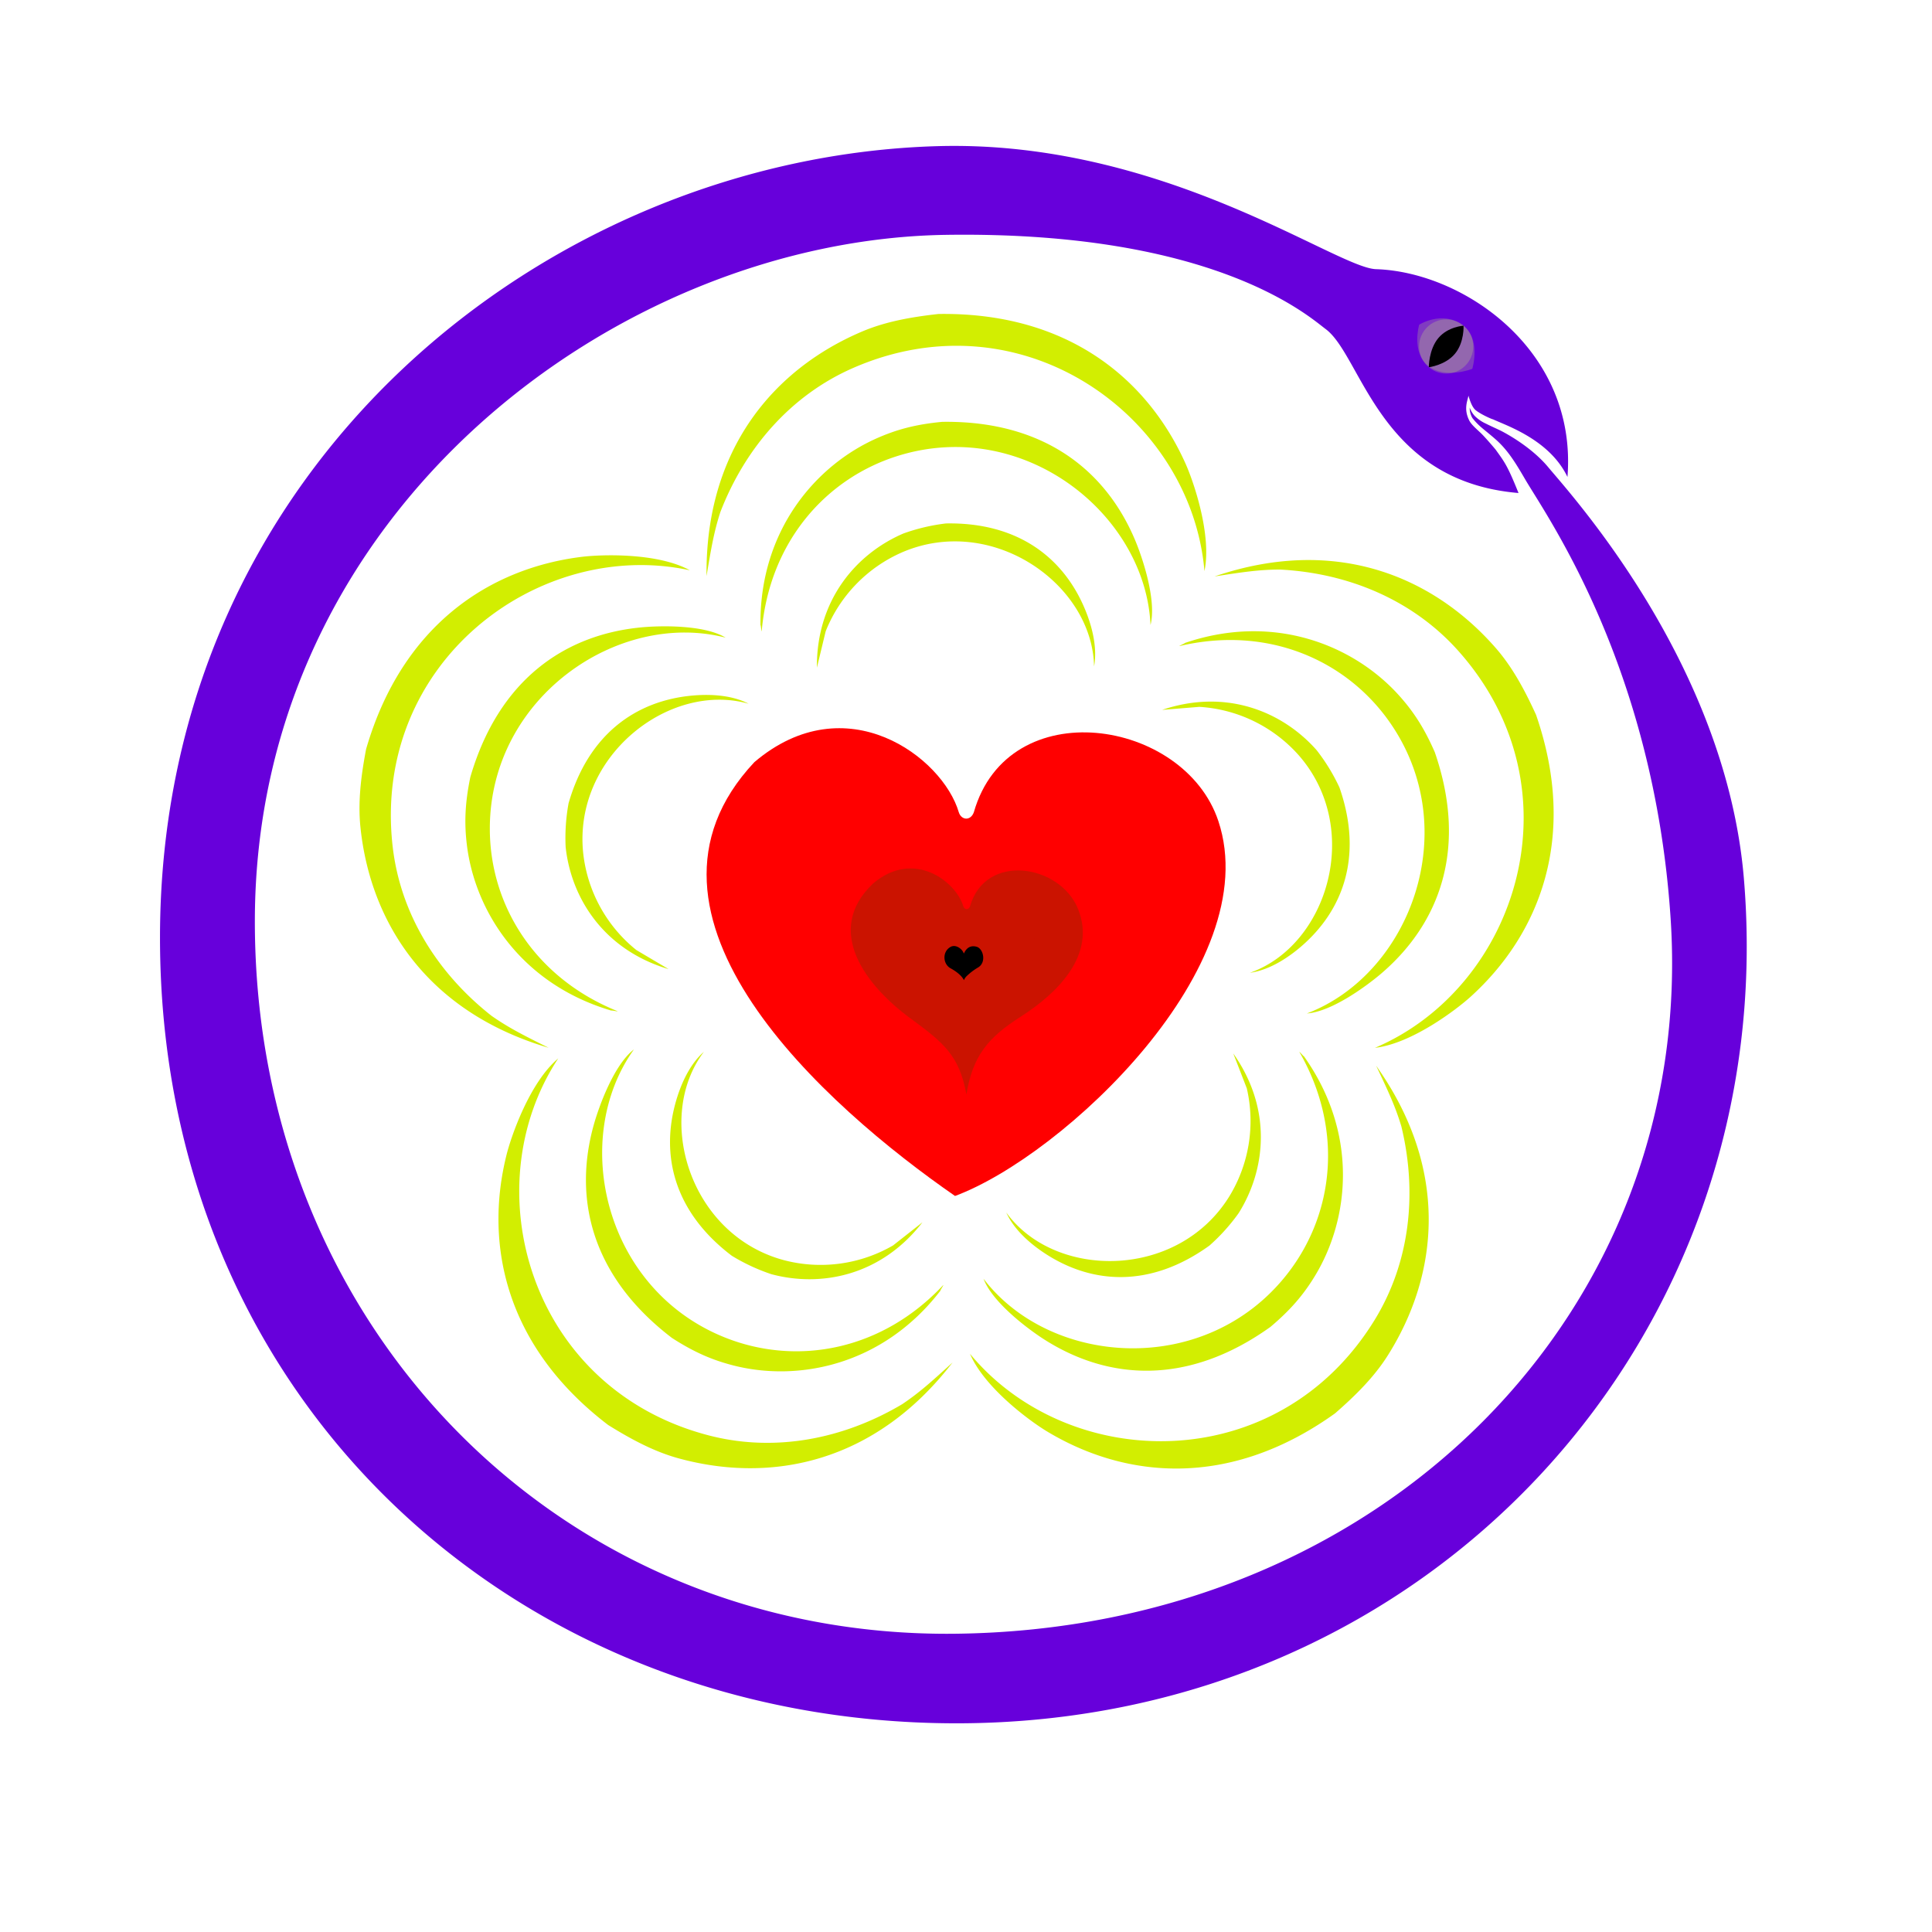 <?xml version="1.0" encoding="UTF-8" standalone="no"?>
<svg
   xmlns:dc="http://purl.org/dc/elements/1.1/"
   xmlns:cc="http://creativecommons.org/ns#"
   xmlns:rdf="http://www.w3.org/1999/02/22-rdf-syntax-ns#"
   xmlns:svg="http://www.w3.org/2000/svg"
   xmlns="http://www.w3.org/2000/svg"
   xmlns:sodipodi="http://sodipodi.sourceforge.net/DTD/sodipodi-0.dtd"
   xmlns:inkscape="http://www.inkscape.org/namespaces/inkscape"
   height="1080"
   viewBox="0 0 1080 1080"
   width="1080"
   id="svg2"
   version="1.1"
   inkscape:version="0.91 r"
   sodipodi:docname="radiantlove-clean.svg">
  <defs
     id="defs183" />
  <sodipodi:namedview
     pagecolor="#ffffff"
     bordercolor="#666666"
     borderopacity="1"
     objecttolerance="10"
     gridtolerance="10"
     guidetolerance="10"
     inkscape:pageopacity="0"
     inkscape:pageshadow="2"
     inkscape:window-width="1222"
     inkscape:window-height="714"
     id="namedview181"
     showgrid="false"
     inkscape:zoom="0.96510122"
     inkscape:cx="558.74971"
     inkscape:cy="540"
     inkscape:window-x="0"
     inkscape:window-y="31"
     inkscape:window-maximized="0"
     inkscape:current-layer="svg2" />
  <filter
     id="a"
     filterUnits="userSpaceOnUse"
     height="261.469"
     width="290.156"
     x="394.969"
     y="407.094">
    <feGaussianBlur
       in="SourceAlpha"
       result="blur"
       stdDeviation="13"
       id="feGaussianBlur5" />
    <feFlood
       flood-opacity=".56"
       result="flood"
       id="feFlood7" />
    <feComposite
       in2="blur"
       operator="out"
       result="composite-2"
       id="feComposite9" />
    <feComposite
       in2="SourceAlpha"
       operator="in"
       result="composite"
       id="feComposite11" />
    <feBlend
       in2="SourceGraphic"
       result="blend"
       id="feBlend13" />
  </filter>
  <filter
     id="b"
     filterUnits="userSpaceOnUse"
     height="329"
     width="347"
     x="366"
     y="377">
    <feGaussianBlur
       in="SourceAlpha"
       result="blur"
       stdDeviation="12.333"
       id="feGaussianBlur16" />
    <feComposite
       result="composite"
       id="feComposite18"
       in2="blur" />
    <feComposite
       result="composite-2"
       id="feComposite20"
       in2="composite" />
    <feComposite
       result="composite-3"
       id="feComposite22"
       in2="composite-2" />
    <feFlood
       flood-opacity=".31"
       result="flood"
       id="feFlood24" />
    <feComposite
       in2="composite-3"
       operator="in"
       result="composite-4"
       id="feComposite26" />
    <feBlend
       in2="SourceGraphic"
       result="blend"
       id="feBlend28" />
    <feBlend
       in="SourceGraphic"
       result="blend-2"
       id="feBlend30"
       in2="blend" />
  </filter>
  <filter
     id="c"
     filterUnits="userSpaceOnUse"
     height="198.5"
     width="161.563"
     x="458.5"
     y="469.844">
    <feGaussianBlur
       in="SourceAlpha"
       result="blur"
       stdDeviation="4.667"
       id="feGaussianBlur33" />
    <feFlood
       flood-opacity=".59"
       result="flood"
       id="feFlood35" />
    <feComposite
       in2="blur"
       operator="out"
       result="composite-2"
       id="feComposite37" />
    <feComposite
       in2="SourceAlpha"
       operator="in"
       result="composite"
       id="feComposite39" />
    <feBlend
       in2="SourceGraphic"
       result="blend"
       id="feBlend41" />
  </filter>
  <filter
     id="d"
     filterUnits="userSpaceOnUse"
     height="126.344"
     width="129.719"
     x="475.594"
     y="485.469">
    <feGaussianBlur
       in="SourceAlpha"
       result="blur"
       stdDeviation="4.667"
       id="feGaussianBlur44" />
    <feFlood
       flood-opacity=".59"
       result="flood"
       id="feFlood46" />
    <feComposite
       in2="blur"
       operator="out"
       result="composite-2"
       id="feComposite48" />
    <feComposite
       in2="SourceAlpha"
       operator="in"
       result="composite"
       id="feComposite50" />
    <feBlend
       in2="SourceGraphic"
       result="blend"
       id="feBlend52" />
  </filter>
  <filter
     id="e"
     filterUnits="userSpaceOnUse"
     height="74.468"
     width="76.437"
     x="502.219"
     y="508.188">
    <feGaussianBlur
       in="SourceAlpha"
       result="blur"
       stdDeviation="4.667"
       id="feGaussianBlur55" />
    <feFlood
       flood-opacity=".59"
       result="flood"
       id="feFlood57" />
    <feComposite
       in2="blur"
       operator="out"
       result="composite-2"
       id="feComposite59" />
    <feComposite
       in2="SourceAlpha"
       operator="in"
       result="composite"
       id="feComposite61" />
    <feBlend
       in2="SourceGraphic"
       result="blend"
       id="feBlend63" />
  </filter>
  <filter
     id="f"
     filterUnits="userSpaceOnUse"
     height="667"
     width="690"
     x="190"
     y="165">
    <feGaussianBlur
       in="SourceAlpha"
       result="blur"
       stdDeviation="3.667"
       id="feGaussianBlur66" />
    <feComposite
       result="composite"
       id="feComposite68"
       in2="blur" />
    <feComposite
       result="composite-2"
       id="feComposite70"
       in2="composite" />
    <feComposite
       result="composite-3"
       id="feComposite72"
       in2="composite-2" />
    <feFlood
       flood-opacity=".23"
       result="flood"
       id="feFlood74" />
    <feComposite
       in2="composite-3"
       operator="in"
       result="composite-4"
       id="feComposite76" />
    <feBlend
       in2="SourceGraphic"
       result="blend"
       id="feBlend78" />
    <feBlend
       in="SourceGraphic"
       result="blend-2"
       id="feBlend80"
       in2="blend" />
    <feGaussianBlur
       in="SourceAlpha"
       result="blur-2"
       stdDeviation="2.667"
       id="feGaussianBlur82" />
    <feFlood
       flood-opacity=".49"
       result="flood-2"
       id="feFlood84" />
    <feComposite
       in2="blur-2"
       operator="out"
       result="composite-6"
       id="feComposite86" />
    <feComposite
       in2="SourceAlpha"
       operator="in"
       result="composite-5"
       id="feComposite88" />
    <feBlend
       in2="blend-2"
       result="blend-3"
       id="feBlend90" />
  </filter>
  <filter
     id="g"
     filterUnits="userSpaceOnUse"
     height="900"
     width="905"
     x="81"
     y="73">
    <feGaussianBlur
       in="SourceAlpha"
       result="blur"
       stdDeviation="3"
       id="feGaussianBlur93" />
    <feComposite
       result="composite"
       id="feComposite95"
       in2="blur" />
    <feComposite
       result="composite-2"
       id="feComposite97"
       in2="composite" />
    <feComposite
       result="composite-3"
       id="feComposite99"
       in2="composite-2" />
    <feFlood
       result="flood"
       id="feFlood101" />
    <feComposite
       in2="composite-3"
       operator="in"
       result="composite-4"
       id="feComposite103" />
    <feBlend
       in2="SourceGraphic"
       result="blend"
       id="feBlend105" />
    <feBlend
       in="SourceGraphic"
       result="blend-2"
       id="feBlend107"
       in2="blend" />
    <feGaussianBlur
       in="SourceAlpha"
       result="blur-2"
       stdDeviation="9.667"
       id="feGaussianBlur109" />
    <feFlood
       flood-opacity=".64"
       result="flood-2"
       id="feFlood111" />
    <feComposite
       in2="blur-2"
       operator="out"
       result="composite-6"
       id="feComposite113" />
    <feComposite
       in2="SourceAlpha"
       operator="in"
       result="composite-5"
       id="feComposite115" />
    <feBlend
       in2="blend-2"
       result="blend-3"
       id="feBlend117" />
  </filter>
  <filter
     id="h"
     filterUnits="userSpaceOnUse"
     height="36"
     width="36"
     x="791"
     y="176">
    <feGaussianBlur
       in="SourceAlpha"
       result="blur"
       stdDeviation="1"
       id="feGaussianBlur120" />
    <feComposite
       result="composite"
       id="feComposite122"
       in2="blur" />
    <feComposite
       result="composite-2"
       id="feComposite124"
       in2="composite" />
    <feComposite
       result="composite-3"
       id="feComposite126"
       in2="composite-2" />
    <feFlood
       flood-opacity=".75"
       result="flood"
       id="feFlood128" />
    <feComposite
       in2="composite-3"
       operator="in"
       result="composite-4"
       id="feComposite130" />
    <feBlend
       in2="SourceGraphic"
       result="blend"
       id="feBlend132" />
    <feBlend
       in="SourceGraphic"
       result="blend-2"
       id="feBlend134"
       in2="blend" />
  </filter>
  <filter
     id="i"
     filterUnits="userSpaceOnUse"
     height="37"
     width="38"
     x="790"
     y="175">
    <feGaussianBlur
       in="SourceAlpha"
       result="blur"
       stdDeviation="1"
       id="feGaussianBlur137" />
    <feComposite
       result="composite"
       id="feComposite139"
       in2="blur" />
    <feComposite
       result="composite-2"
       id="feComposite141"
       in2="composite" />
    <feComposite
       result="composite-3"
       id="feComposite143"
       in2="composite-2" />
    <feFlood
       flood-opacity=".75"
       result="flood"
       id="feFlood145" />
    <feComposite
       in2="composite-3"
       operator="in"
       result="composite-4"
       id="feComposite147" />
    <feBlend
       in2="SourceGraphic"
       result="blend"
       id="feBlend149" />
    <feBlend
       in="SourceGraphic"
       result="blend-2"
       id="feBlend151"
       in2="blend" />
  </filter>
  <path
     d="m421.714 426.022c-80.643 85.864 40.186 192.711 112.153 242.531 60.567-22.456 174.072-128.8 147.2-209.586-19.063-57.312-117.421-72.436-136.687-4.907-1.822 4.977-7.009 4.486-8.411 0-8.976-30.673-62.992-71.536-114.255-28.038z"
     fill="#f00"
     fill-rule="evenodd"
     filter="url(#a)"
     id="path159" />
  <path
     d="m429.313 430.976c-57.516 54.5-9.66 128.024 34.574 171.257 24.331 23.781 36.208 38.19 70.429 66.685 45.138-29.909 67.1-52.674 79.935-64.188 36.887-33.094 76.7-95.225 55.244-148.009-20.816-51.217-105.012-61.776-122.647.037-1.668 4.556-12.848 4.485-14.131.379-8.217-28.078-56.48-65.977-103.404-26.161z"
     fill="none"
     filter="url(#b)"
     id="path161" />
  <path
     d="m475.974 482.3c-32.871 32.213-15.523 72.679 20.558 93.388 23.028 13.217 47.682 43.538 35.83 60.531-3.96 5.677-2.411 13.013 1.178 17.855 4 5.4 1.883 8.111 1.323 14.265 3-4.107 5.716-9.907 2.694-17.608-4.291-10.937 6.643-13.605 6.38-25.106-.451-19.771 23.185-41.623 37.552-51.18 27.752-18.462 46.818-44.4 35.024-76.3-11.288-30.533-63.527-36.745-74.02-8.851-1.122 3.064-4.316 2.762-5.179 0-5.527-18.881-36.278-28.981-61.34-6.994z"
     fill="#f00"
     fill-rule="evenodd"
     filter="url(#c)"
     id="path163" />
  <path
     d="m488.073 493.868c-28.05 26.58-3.461 57.556 20.858 75.4 18.65 13.685 27.316 20.74 31.306 42.552 3.514-21.74 12.323-31.99 30.293-43.454 20.375-13 42.553-34.541 32.091-60.283-10.152-24.977-51.765-31.6-60.366-1.458-.813 2.222-3.129 2-3.754 0-4.008-13.691-27.544-32.174-50.428-12.757z"
     fill="#cb1300"
     fill-rule="evenodd"
     filter="url(#d)"
     id="path165" />
  <path
     d="m509.58 513.153c-16.53 15.664-2.04 33.918 12.292 44.434 10.99 8.065 16.1 12.223 18.449 25.077 2.071-12.812 7.262-18.852 17.852-25.608 12.007-7.66 25.077-20.356 18.911-35.525-5.982-14.72-30.506-18.624-35.574-.859a1.122 1.122 0 0 1 -2.213 0c-2.361-8.072-16.231-18.961-29.717-7.519z"
     fill="#cb1300"
     fill-rule="evenodd"
     filter="url(#e)"
     id="path167" />
  <path
     d="m546.036 529.271c3.6 1.068 5.541 8.67.736 11.533a33.835 33.835 0 0 0 -6.544 4.99 7.474 7.474 0 0 0 -1.411 2.126c-1.054-2.356-4.018-4.765-7.422-6.625-4.417-2.413-4.764-9.469.081-12.024 2.911-1.534 6.556 1.319 7.239 3.64h.164c1.564-3.497 4.164-4.526 7.157-3.64z"
     fill-rule="evenodd"
     id="path169" />
  <path
     d="m524.663 175.516c72.411-1.077 117.04 36.61 138.119 83.783 4.393 9.831 14.728 39.642 10.517 59.945-7.3-86.152-101.367-154.982-196.311-113.58-34.706 15.134-60.412 44.581-74.318 80.628-3.622 11.216-5.142 20.333-7.712 35.756-.735-71.238 37.934-115.908 86.942-136.716 12.72-5.404 26.743-8.054 42.763-9.816zm2.1 60.3c56.667-.8 91.53 27.068 107.971 66.606 3.962 9.53 11.913 33.191 8.413 46.974-2.792-61.774-70.515-116.376-140.923-94.65-40.2 12.4-72.107 47.87-76.421 98.156-.234 0-.468-3.506-.7-3.506-.542-52.872 30.968-89.369 65.2-104.465 10.836-4.781 21.488-7.716 36.464-9.12zm2.1 56.79c40.859-.708 66.083 19.774 77.823 48.377 2.737 6.668 7.13 19.614 4.908 31.55-.929-46.087-56.98-85.417-107.27-63.8a80.788 80.788 0 0 0 -42.768 44.17q-2.454 10.166-4.908 20.332c-.292-38.273 22.421-63.9 48.377-75.019a107.459 107.459 0 0 1 23.845-5.616zm217.422 497.486c-58.871 42.175-117.023 36.664-161.238 9.933-9.215-5.572-34.7-24.168-42.821-43.248 55.119 66.612 171.646 69.514 226.033-18.637 19.881-32.223 24.206-71.072 15.075-108.613-3.421-11.279-7.371-19.635-14.054-33.771 41.225 58.1 34.931 116.848 6.541 161.885-7.372 11.695-17.381 21.868-29.536 32.451zm-36.11-48.333c-46.094 32.973-90.626 29.958-126.677 6.853-8.689-5.569-28.713-20.473-33.7-33.792 37.519 49.155 124.289 55.393 169.739-2.6 25.947-33.11 31.938-80.441 6.808-124.211.192-.133 2.383 2.613 2.575 2.48 30.594 43.124 25.521 91.075 6 123-6.167 10.093-13.243 18.578-24.745 28.27zm-34.111-45.453c-33.161 23.881-65.561 21.439-91.517 4.637-6.05-3.917-17.041-12.048-22.022-23.12 27.044 37.33 95.516 37.678 124.5-8.756a80.784 80.784 0 0 0 9.946-60.673q-3.78-9.749-7.562-19.5c22.065 31.274 18.02 65.279 3.037 89.213a107.4 107.4 0 0 1 -16.382 18.199zm-471.41-277.547c20.2-69.545 69.315-101.164 120.594-107.486 10.688-1.318 42.219-2.459 60.395 7.52-84.5-18.282-177.89 51.475-166.144 154.385 4.294 37.618 24.912 70.827 55.3 94.69 9.661 6.752 17.932 10.878 31.924 17.857-68.323-20.183-99.693-70.25-105.221-123.2-1.438-13.75.14-27.934 3.152-43.766zm58.262 15.666c15.847-54.413 52.713-79.572 95.334-83.7 10.273-1 35.225-1.659 47.377 5.728-59.878-15.441-131.937 33.3-131.807 106.982.075 42.065 24.626 82.972 71.438 101.84-.069.223-3.489-.581-3.557-.358-50.708-14.982-76.364-55.808-80.759-92.965-1.391-11.752-1.074-22.798 1.974-37.527zm54.912 14.639c11.3-39.271 38.278-57.382 69.067-60.221 7.177-.661 20.842-1.065 31.6 4.558-44.334-12.623-98.369 29.433-92.447 83.851a80.784 80.784 0 0 0 29.691 53.838l18 10.653c-36.678-10.941-54.52-40.169-57.54-68.244a107.388 107.388 0 0 1 1.629-24.435zm22.1 347.489c-57.562-43.944-69.317-101.162-56.7-151.266 2.629-10.442 12.948-40.259 28.816-53.606-47.557 72.206-16.217 184.476 83.994 210.674 36.631 9.576 75.044 2.338 108.267-17.383 9.784-6.573 16.617-12.8 28.177-23.325-43.487 56.429-101.5 67.609-152.877 53.648-13.347-3.625-26.005-10.217-39.682-18.742zm35.643-48.678c-45.022-34.421-55.176-77.884-43.638-119.12 2.781-9.939 11.17-33.449 22.446-42.114-36.022 50.265-16.579 135.059 52.178 161.539 39.255 15.117 86.267 6.989 120.762-29.854.183.144-1.8 3.043-1.618 3.188-32.278 41.879-79.612 51.066-115.85 41.751-11.465-2.947-21.651-7.23-34.285-15.39zm33.476-45.923c-32.547-24.717-39.699-56.412-31.231-86.152 1.974-6.932 6.531-19.822 15.659-27.826-27.775 36.79-8.064 102.364 44.825 116.486a80.783 80.783 0 0 0 60.926-8.252l16.433-12.94c-23.444 30.254-57.143 36.341-84.415 29.022a107.423 107.423 0 0 1 -22.202-10.338zm449.632-302.316c23.655 68.446 1.805 122.618-36.416 157.385-7.965 7.246-33.053 26.381-53.654 28.726 79.554-33.858 115.534-144.728 46.531-221.976-25.223-28.236-61.23-43.45-99.816-45.393-11.787.065-20.922 1.471-36.376 3.85 67.439-22.964 121.957-.194 157.04 39.85 9.112 10.398 16.012 22.891 22.691 37.558zm-56.617 20.843c18.474 53.578 2.9 95.405-29.522 123.38-7.814 6.742-27.8 21.69-41.991 22.674 57.806-21.96 88.506-103.357 45.861-163.447-24.345-34.3-68.008-53.532-117.124-41.913-.073-.222 3.184-1.54 3.111-1.762 50.054-17.04 94.572 1.484 119.612 29.286 7.921 8.795 14.038 17.996 20.053 31.782zm-53.288 19.748c13.444 38.591 1.872 68.952-21.629 89.045-5.478 4.684-16.4 12.9-28.435 14.523 43.488-15.288 63.329-80.823 27.077-121.837a80.791 80.791 0 0 0 -55.325-26.82l-20.847 1.693c36.264-12.24 67.707 1.325 86.381 22.506a107.407 107.407 0 0 1 12.778 20.89z"
     fill="#d2ee01"
     fill-rule="evenodd"
     filter="url(#f)"
     id="path171" />
  <path
     d="m533.458 913.273c239.65-2.407 414.881-180.808 400.425-399.875-9.283-140.675-69.117-224.573-81.331-245.49-5.138-8.8-9.522-16.17-16.54-22.351-2.8-2.464-6.1-5.083-7.529-6.3a37.754 37.754 0 0 1 -5.371-5.529 11.342 11.342 0 0 1 -1.545-5.862 14.28 14.28 0 0 0  2.785 4.62 21.474 21.474 0 0 0  6.445 4.408c1.873.986 7.16 3.352 8.594 4.1 6.411 3.343 18.127 10.6 26.043 20.135 12.7 15.3 99.329 110.055 109.4 229.918 21.404 254.853-174.071 472.289-440.179 472.289-246.133 0-445.214-180.224-445.214-439.2 0-264.944 217.832-436.4 434.971-442.445 125.827-3.5 222.4 68.071 244.769 68.775 48.882 1.54 112.671 45.333 107.04 116.149-10.128-21.181-35.009-28.976-41.927-32.356 1.653.807-5.2-1.784-9.214-4.822-2.025-1.534-3.291-5.107-4.211-8.263-.46 2.827-2.8 7.277.383 13.752 1.332 2.707 4.58 5.2 7.046 7.663s7.518 8.4 7.817 8.813c5.026 7.029 6.52 8.72 12.748 24.192-78.008-6.522-87.557-76.666-107.842-91.674-8.923-6.6-61.627-54.84-212.053-52.641-183.191 2.676-386.5 154.056-386.5 383.776-.002 228.098 172.213 400.416 390.99 398.218z"
     fill="#6700db"
     fill-rule="evenodd"
     filter="url(#g)"
     id="path173" />
  <circle
     cx="808.422"
     cy="193.688"
     fill="#c8e279"
     filter="url(#h)"
     opacity=".51"
     r="15.141"
     id="circle175" />
  <path
     d="m817.563 181.624c-11.461-8.224-24.236-.113-24.236-.113s-4.478 15.351 4.985 22.961c9.606 7.725 24.715 1.707 24.715 1.707s5.131-16.953-5.464-24.555z"
     fill="#c8e279"
     fill-rule="evenodd"
     filter="url(#i)"
     opacity=".51"
     id="path177" />
  <path
     d="m818.128 182.074s-8.726.5-14.09 6.911-5.338 16.315-5.338 16.315 9.238-1.109 14.6-7.522 4.828-15.704 4.828-15.704z"
     fill-rule="evenodd"
     id="path179" />
</svg>
